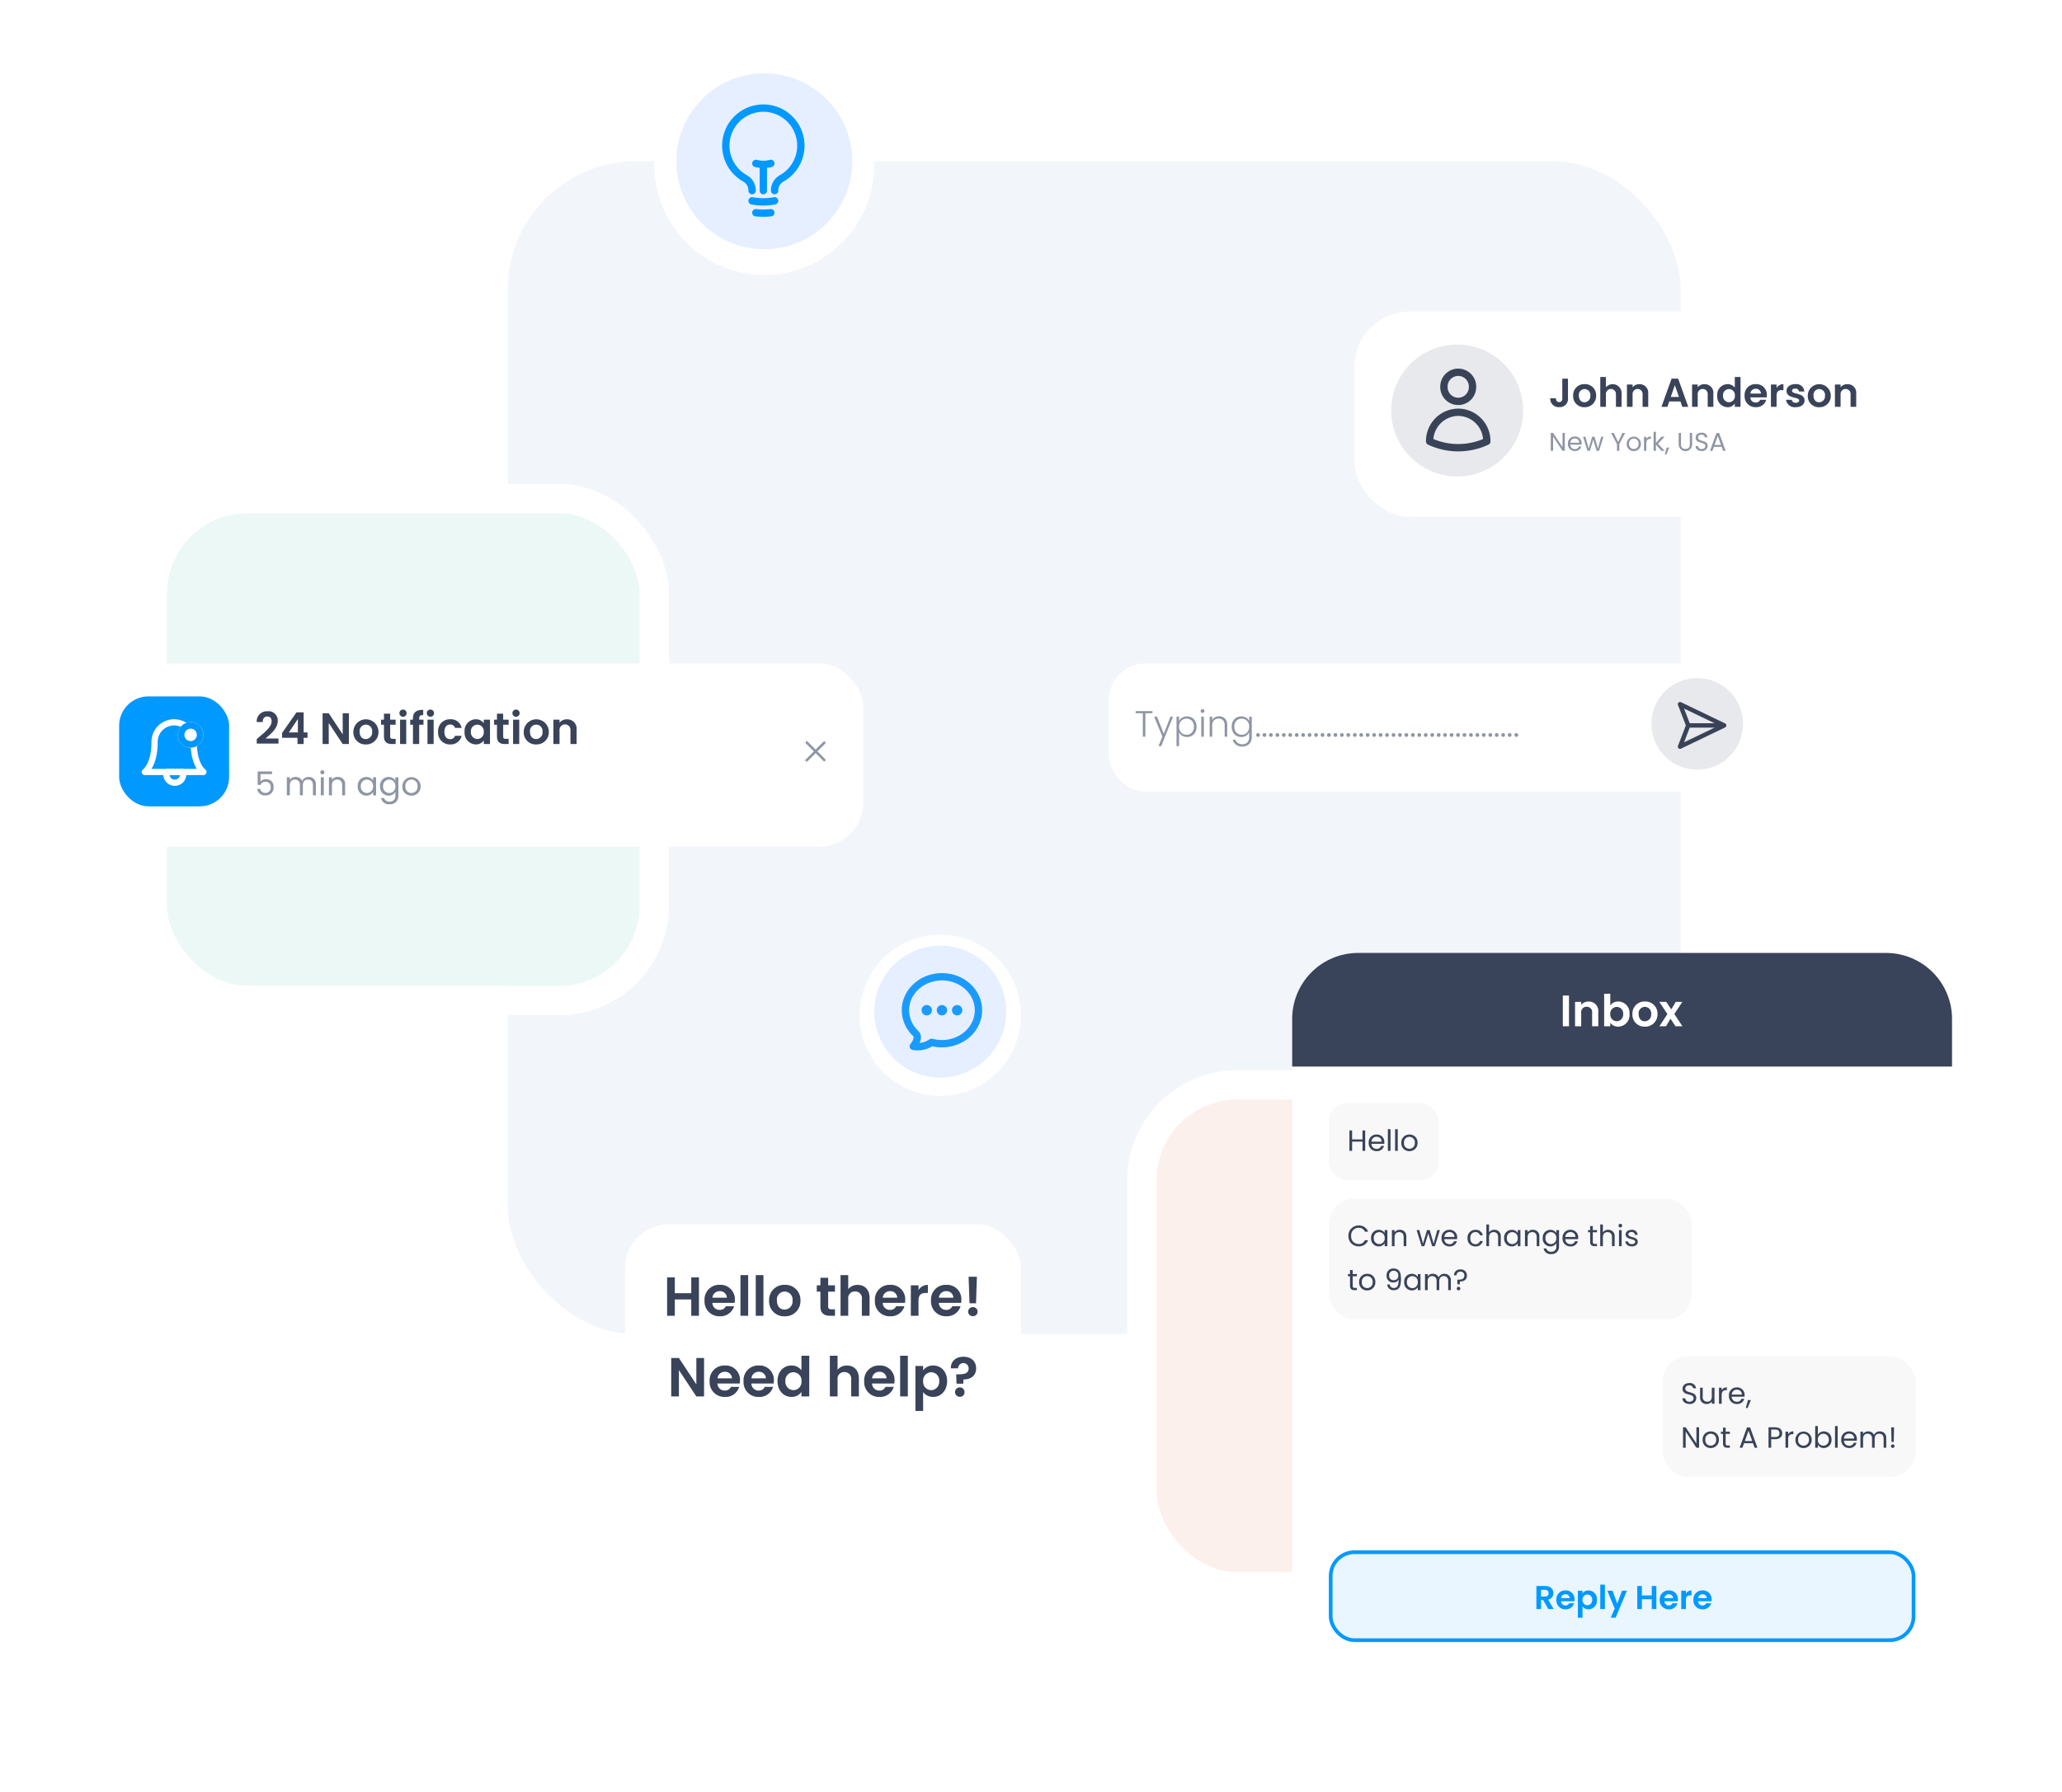 <?xml version="1.0" encoding="utf-8"?><svg xmlns="http://www.w3.org/2000/svg" xmlns:xlink="http://www.w3.org/1999/xlink" width="562.5" height="489" viewBox="0 0 562.5 489">
  <defs>
    <filter id="Ellipse_90" x="163.5" y="0" width="90" height="90" filterUnits="userSpaceOnUse">
      <feOffset dy="1" input="SourceAlpha"/>
      <feGaussianBlur stdDeviation="5" result="blur"/>
      <feFlood flood-color="#07142f" flood-opacity="0.149"/>
      <feComposite operator="in" in2="blur"/>
      <feComposite in="SourceGraphic"/>
    </filter>
    <filter id="Rectangle_5448" x="0" y="158.5" width="258" height="95" filterUnits="userSpaceOnUse">
      <feOffset dy="1" input="SourceAlpha"/>
      <feGaussianBlur stdDeviation="7.5" result="blur-2"/>
      <feFlood flood-color="#07142f" flood-opacity="0.122"/>
      <feComposite operator="in" in2="blur-2"/>
      <feComposite in="SourceGraphic"/>
    </filter>
    <clipPath id="clip-path">
      <rect id="Rectangle_5643" data-name="Rectangle 5643" width="6" height="5.999" fill="#8f95a4" stroke="#fff" stroke-width="0.5"/>
    </clipPath>
    <filter id="Rectangle_5646" x="339.5" y="55" width="223" height="116" filterUnits="userSpaceOnUse">
      <feOffset dy="1" input="SourceAlpha"/>
      <feGaussianBlur stdDeviation="10" result="blur-3"/>
      <feFlood flood-color="#07142f" flood-opacity="0.122"/>
      <feComposite operator="in" in2="blur-3"/>
      <feComposite in="SourceGraphic"/>
    </filter>
    <filter id="Ellipse_90-2" x="219.5" y="240" width="74" height="74" filterUnits="userSpaceOnUse">
      <feOffset dy="1" input="SourceAlpha"/>
      <feGaussianBlur stdDeviation="5" result="blur-4"/>
      <feFlood flood-color="#07142f" flood-opacity="0.102"/>
      <feComposite operator="in" in2="blur-4"/>
      <feComposite in="SourceGraphic"/>
    </filter>
    <filter id="Rectangle_5617" x="322.5" y="231" width="240" height="258" filterUnits="userSpaceOnUse">
      <feOffset dy="1" input="SourceAlpha"/>
      <feGaussianBlur stdDeviation="10" result="blur-5"/>
      <feFlood flood-color="#07142f" flood-opacity="0.122"/>
      <feComposite operator="in" in2="blur-5"/>
      <feComposite in="SourceGraphic"/>
    </filter>
    <filter id="Rectangle_5448-2" x="272.5" y="151" width="240" height="95" filterUnits="userSpaceOnUse">
      <feOffset dy="1" input="SourceAlpha"/>
      <feGaussianBlur stdDeviation="10" result="blur-6"/>
      <feFlood flood-color="#07142f" flood-opacity="0.122"/>
      <feComposite operator="in" in2="blur-6"/>
      <feComposite in="SourceGraphic"/>
    </filter>
    <filter id="Rectangle_5448-3" x="148" y="311.5" width="153" height="108" filterUnits="userSpaceOnUse">
      <feOffset dy="1" input="SourceAlpha"/>
      <feGaussianBlur stdDeviation="7.5" result="blur-7"/>
      <feFlood flood-color="#07142f" flood-opacity="0.149"/>
      <feComposite operator="in" in2="blur-7"/>
      <feComposite in="SourceGraphic"/>
    </filter>
  </defs>
  <g id="AI_ChatBot" data-name="AI ChatBot" transform="translate(-694.5 -2355)">
    <rect id="Rectangle_5447" data-name="Rectangle 5447" width="320" height="320" rx="35" transform="translate(833 2399)" fill="#f2f5fa"/>
    <g id="Rectangle_5862" data-name="Rectangle 5862" transform="translate(740 2495)" fill="#ebf8f6" stroke="#fff" stroke-width="8">
      <rect width="129" height="129" rx="22" stroke="none"/>
      <rect x="-4" y="-4" width="137" height="137" rx="26" fill="none"/>
    </g>
    <g id="Rectangle_5863" data-name="Rectangle 5863" transform="translate(1010 2655)" fill="#fcf0ed" stroke="#fff" stroke-width="8">
      <rect width="129" height="129" rx="22" stroke="none"/>
      <rect x="-4" y="-4" width="137" height="137" rx="26" fill="none"/>
    </g>
    <rect id="Rectangle_5639" data-name="Rectangle 5639" width="24.721" height="32.438" transform="translate(816 2554.562)" fill="none"/>
    <g id="Group_9462" data-name="Group 9462" transform="translate(70 -46)">
      <g transform="matrix(1, 0, 0, 1, 624.5, 2401)" filter="url(#Ellipse_90)">
        <circle id="Ellipse_90-3" data-name="Ellipse 90" cx="30" cy="30" r="30" transform="translate(178.5 14)" fill="#fff"/>
      </g>
      <circle id="Ellipse_97" data-name="Ellipse 97" cx="24" cy="24" r="24" transform="translate(809 2421)" fill="#e6efff"/>
      <path id="Path_6443" data-name="Path 6443" d="M14.735,24.016V16.852m0,0a8.2,8.2,0,0,0,2.047-.258m-2.047.258a8.2,8.2,0,0,1-2.047-.258m5.117,10.2a16.457,16.457,0,0,1-6.141,0m5.117,3.252a19.659,19.659,0,0,1-4.094,0m5.117-6.034v-.262a3.8,3.8,0,0,1,2.058-3.16,10.235,10.235,0,1,0-10.258,0,3.8,3.8,0,0,1,2.059,3.161v.262" transform="translate(818.001 2428.998)" fill="none" stroke="#09f" stroke-linecap="round" stroke-linejoin="round" stroke-width="2"/>
    </g>
    <g id="Group_9461" data-name="Group 9461" transform="translate(-62 21)">
      <g transform="matrix(1, 0, 0, 1, 756.5, 2334)" filter="url(#Rectangle_5448)">
        <rect id="Rectangle_5448-4" data-name="Rectangle 5448" width="213" height="50" rx="12" transform="translate(22.5 180)" fill="#fff"/>
      </g>
      <g id="Group_9460" data-name="Group 9460" transform="translate(0 -7)">
        <g id="Group_9459" data-name="Group 9459">
          <path id="Path_9206" data-name="Path 9206" d="M.792,2.484V6.156h.774A1.4,1.4,0,0,1,2.916,5.3,1.3,1.3,0,0,1,4.338,6.768,1.369,1.369,0,0,1,2.907,8.325,1.368,1.368,0,0,1,1.458,7.236h-.8A2.068,2.068,0,0,0,2.9,9.018,2.075,2.075,0,0,0,5.121,6.75,1.964,1.964,0,0,0,3.033,4.6a1.885,1.885,0,0,0-1.485.657V3.2H4.707v-.72ZM15.867,9h.81V6.093a1.909,1.909,0,0,0-2-2.115,1.826,1.826,0,0,0-1.746,1.1,1.856,1.856,0,0,0-1.809-1.1,1.783,1.783,0,0,0-1.557.8V4.068H8.748V9h.819V6.282c0-1.062.567-1.593,1.395-1.593.81,0,1.35.513,1.35,1.521V9h.81V6.282c0-1.062.567-1.593,1.395-1.593.81,0,1.35.513,1.35,1.521Zm2.151,0h.819V4.068h-.819Zm.423-5.733a.558.558,0,1,0-.558-.558A.546.546,0,0,0,18.441,3.267ZM23.841,9h.81V6.093a1.913,1.913,0,0,0-2.016-2.115,1.822,1.822,0,0,0-1.584.792v-.7h-.819V9h.819V6.273c0-1.062.576-1.584,1.413-1.584s1.377.513,1.377,1.521Zm4.248-2.484A2.372,2.372,0,0,0,30.42,9.081a2.06,2.06,0,0,0,1.845-1V9h.828V4.068h-.828v.9a2.047,2.047,0,0,0-1.836-.981A2.337,2.337,0,0,0,28.089,6.516Zm4.176.009a1.677,1.677,0,1,1-3.339-.009A1.665,1.665,0,0,1,30.591,4.7,1.69,1.69,0,0,1,32.265,6.525Zm1.908-.009a2.374,2.374,0,0,0,2.34,2.565,2.061,2.061,0,0,0,1.836-1.008V9.108a1.464,1.464,0,0,1-1.53,1.611,1.531,1.531,0,0,1-1.575-1h-.81a2.169,2.169,0,0,0,2.385,1.71,2.211,2.211,0,0,0,2.358-2.322V4.068h-.828v.9a2.033,2.033,0,0,0-1.836-.981A2.337,2.337,0,0,0,34.173,6.516Zm4.176.009a1.677,1.677,0,1,1-3.339-.009A1.665,1.665,0,0,1,36.675,4.7,1.69,1.69,0,0,1,38.349,6.525Zm6.894,0a2.493,2.493,0,1,0-4.986,0,2.394,2.394,0,0,0,2.457,2.556A2.445,2.445,0,0,0,45.243,6.525Zm-4.149,0A1.635,1.635,0,0,1,42.741,4.7a1.657,1.657,0,0,1,1.665,1.827,1.674,1.674,0,0,1-1.692,1.836A1.624,1.624,0,0,1,41.094,6.525Z" transform="translate(826 2549)" fill="#8f95a4"/>
          <path id="Path_9205" data-name="Path 9205" d="M.54,12.88H6.468V11.488H2.928C4.32,10.312,6.276,8.728,6.276,6.7A2.527,2.527,0,0,0,3.444,4.06,2.75,2.75,0,0,0,.528,6.988H2.16c.012-.924.456-1.5,1.26-1.5.828,0,1.176.528,1.176,1.308C4.6,8.4,2.52,9.952.54,11.632ZM11.652,13h1.68V11.3h1.056V9.832H13.332V4.36H11.376L7.452,9.976V11.3h4.2ZM9.3,9.832,11.76,6.16V9.832Zm14.688-5.22v5.76l-3.8-5.76H18.5V13h1.68V7.252L23.988,13h1.68V4.612Zm9.756,5.064a3.42,3.42,0,1,0-6.84,0,3.254,3.254,0,0,0,3.372,3.432A3.324,3.324,0,0,0,33.744,9.676Zm-5.136,0a1.722,1.722,0,1,1,3.408,0,1.77,1.77,0,0,1-1.74,1.968C29.376,11.644,28.608,11,28.608,9.676Zm6.636,1.26c0,1.524.852,2.064,2.124,2.064h1.056V11.584h-.78c-.528,0-.708-.192-.708-.636V7.732h1.488V6.352H36.936V4.708H35.244V6.352h-.792v1.38h.792ZM39.636,13h1.68V6.352h-1.68Zm.852-7.44a.985.985,0,1,0-1.032-.984A.992.992,0,0,0,40.488,5.56ZM43.152,13h1.7V7.732H46.02V6.352H44.856V6.076c0-.744.276-1.008,1.092-.984V3.676c-1.872-.048-2.8.708-2.8,2.34v.336H42.4v1.38h.756Zm3.96,0h1.68V6.352h-1.68Zm.852-7.44a.985.985,0,1,0-1.032-.984A.992.992,0,0,0,47.964,5.56Zm2.052,4.116A3.189,3.189,0,0,0,53.3,13.108a3.032,3.032,0,0,0,3.132-2.352H54.624a1.268,1.268,0,0,1-1.332.912c-.936,0-1.56-.7-1.56-1.992s.624-2,1.56-2a1.306,1.306,0,0,1,1.332.924h1.812A2.966,2.966,0,0,0,53.3,6.244,3.189,3.189,0,0,0,50.016,9.676Zm7.224-.024a3.155,3.155,0,0,0,3.024,3.456,2.622,2.622,0,0,0,2.208-1.08V13h1.692V6.352H62.472V7.3a2.629,2.629,0,0,0-2.2-1.056A3.113,3.113,0,0,0,57.24,9.652Zm5.232.024a1.79,1.79,0,0,1-1.764,1.956,1.817,1.817,0,0,1-1.752-1.98,1.767,1.767,0,1,1,3.516.024Zm3.6,1.26c0,1.524.852,2.064,2.124,2.064h1.056V11.584h-.78c-.528,0-.708-.192-.708-.636V7.732h1.488V6.352H67.764V4.708H66.072V6.352H65.28v1.38h.792ZM70.464,13h1.68V6.352h-1.68Zm.852-7.44a.985.985,0,1,0-1.032-.984A.992.992,0,0,0,71.316,5.56Zm8.9,4.116a3.42,3.42,0,1,0-6.84,0,3.254,3.254,0,0,0,3.372,3.432A3.324,3.324,0,0,0,80.22,9.676Zm-5.136,0a1.722,1.722,0,1,1,3.408,0,1.77,1.77,0,0,1-1.74,1.968C75.852,11.644,75.084,11,75.084,9.676ZM86.112,13h1.68V9.1A2.557,2.557,0,0,0,85.14,6.256a2.483,2.483,0,0,0-2,.924V6.352h-1.68V13h1.68V9.328a1.5,1.5,0,1,1,2.976,0Z" transform="translate(826 2531)" fill="#394359"/>
        </g>
        <g id="Group_9379" data-name="Group 9379" transform="translate(976 2543)" clip-path="url(#clip-path)">
          <path id="Path_6370" data-name="Path 6370" d="M3.842,3,5.826,1.015A.6.6,0,0,0,4.984.174L3,2.158,1.016.174a.595.595,0,0,0-.841.841L2.159,3,.175,4.984a.595.595,0,1,0,.841.841L3,3.841,4.984,5.825a.6.6,0,0,0,.842-.841Z" transform="translate(0 0)" fill="#8f95a4" stroke="#fff" stroke-width="0.5"/>
        </g>
        <g id="Group_9458" data-name="Group 9458">
          <rect id="Rectangle_5642" data-name="Rectangle 5642" width="30" height="30" rx="8" transform="translate(789 2531)" fill="#09f"/>
          <g id="Group_9457" data-name="Group 9457">
            <g id="Group_9206" data-name="Group 9206" transform="translate(78 -47.838)">
              <path id="Path_6306" data-name="Path 6306" d="M12.876,15.519m-4.348,0,4.348,0a2.235,2.235,0,0,1-.835,2.51,2.308,2.308,0,0,1-2.678,0,2.235,2.235,0,0,1-.835-2.51" transform="translate(715.483 2583.942)" fill="none" stroke="#fff" stroke-linecap="round" stroke-linejoin="round" stroke-width="1.7"/>
              <g id="bell" transform="translate(718 2585.899)">
                <path id="Path_6307" data-name="Path 6307" d="M16.333,7.425a5.334,5.334,0,1,0-10.667,0C5.667,13.753,3,15.562,3,15.562H19s-2.667-1.808-2.667-8.137" transform="translate(-3 -2)" fill="none" stroke="#fff" stroke-linecap="round" stroke-linejoin="round" stroke-width="1.7"/>
              </g>
            </g>
            <g id="Ellipse_91" data-name="Ellipse 91" transform="translate(805 2538)" fill="#fff" stroke="#0096ff" stroke-width="1.8">
              <circle cx="3.5" cy="3.5" r="3.5" stroke="none"/>
              <circle cx="3.5" cy="3.5" r="2.6" fill="none"/>
            </g>
          </g>
        </g>
      </g>
    </g>
    <g id="Group_9464" data-name="Group 9464" transform="translate(140 65)">
      <g transform="matrix(1, 0, 0, 1, 554.5, 2290)" filter="url(#Rectangle_5646)">
        <rect id="Rectangle_5646-2" data-name="Rectangle 5646" width="163" height="56" rx="15" transform="translate(369.5 84)" fill="#fff"/>
      </g>
      <g id="Group_9587" data-name="Group 9587">
        <g id="Group_9463" data-name="Group 9463" transform="translate(924 2374)">
          <circle id="Ellipse_92" data-name="Ellipse 92" cx="18" cy="18" r="18" transform="translate(10 10)" fill="#e8e9ec"/>
          <path id="Path_6445" data-name="Path 6445" d="M16.192,6.221a3.9,3.9,0,1,1-7.795,0,3.9,3.9,0,1,1,7.8,0ZM4.5,21.173a7.868,7.868,0,0,1,7.794-7.943,7.87,7.87,0,0,1,7.8,7.943,18.44,18.44,0,0,1-15.589,0Z" transform="translate(15.999 15.25)" fill="none" stroke="#394358" stroke-linecap="round" stroke-linejoin="round" stroke-width="2"/>
        </g>
        <g id="Group_9396" data-name="Group 9396" transform="translate(977.321 2389.107)">
          <path id="Path_9210" data-name="Path 9210" d="M3.685,9.712c0,.605-.286.99-.858.99s-.88-.4-.891-1.045H.4a2.267,2.267,0,0,0,2.453,2.42A2.2,2.2,0,0,0,5.236,9.712V4.322H3.685Zm9.229-.759A3.011,3.011,0,0,0,9.779,5.807,3.011,3.011,0,0,0,6.644,8.953,2.983,2.983,0,0,0,9.735,12.1,3.047,3.047,0,0,0,12.914,8.953Zm-4.708,0a1.578,1.578,0,1,1,3.124,0,1.622,1.622,0,0,1-1.6,1.8C8.91,10.757,8.206,10.163,8.206,8.953ZM14.047,12h1.54V8.634a1.371,1.371,0,1,1,2.728,0V12h1.54V8.425a2.43,2.43,0,0,0-4.268-1.76V3.86h-1.54Zm11.539,0h1.54V8.425a2.344,2.344,0,0,0-2.431-2.607,2.276,2.276,0,0,0-1.837.847V5.906h-1.54V12h1.54V8.634a1.371,1.371,0,1,1,2.728,0Zm10.835,0h1.628L35.288,4.311H33.495L30.734,12h1.617l.506-1.463h3.058ZM35.5,9.305H33.275l1.111-3.212ZM43.351,12h1.54V8.425A2.344,2.344,0,0,0,42.46,5.818a2.276,2.276,0,0,0-1.837.847V5.906h-1.54V12h1.54V8.634a1.371,1.371,0,1,1,2.728,0Zm2.607-3.069A2.893,2.893,0,0,0,48.741,12.1a2.3,2.3,0,0,0,2-1V12h1.562V3.86H50.743V6.753a2.5,2.5,0,0,0-1.991-.946A2.855,2.855,0,0,0,45.958,8.931Zm4.8.022a1.641,1.641,0,0,1-1.617,1.793,1.665,1.665,0,0,1-1.606-1.815,1.62,1.62,0,1,1,3.223.022ZM56.43,7.072a1.354,1.354,0,0,1,1.452,1.309H54.989A1.415,1.415,0,0,1,56.43,7.072Zm2.893,3.014H57.662a1.256,1.256,0,0,1-1.221.737,1.426,1.426,0,0,1-1.463-1.408h4.455a3.6,3.6,0,0,0,.044-.594,2.861,2.861,0,0,0-3-3.014,2.928,2.928,0,0,0-3.058,3.146A2.951,2.951,0,0,0,56.474,12.1,2.832,2.832,0,0,0,59.323,10.086Zm2.816-1.122c0-1.177.55-1.529,1.463-1.529h.407V5.818a2.114,2.114,0,0,0-1.87,1.034V5.906H60.6V12h1.54Zm7.634,1.3c-.044-2.233-3.421-1.54-3.421-2.651,0-.352.3-.583.869-.583a.908.908,0,0,1,1.023.792h1.474a2.183,2.183,0,0,0-2.453-2.013c-1.507,0-2.409.814-2.409,1.826,0,2.233,3.443,1.54,3.443,2.629,0,.352-.33.627-.935.627a1.011,1.011,0,0,1-1.1-.814H64.713A2.4,2.4,0,0,0,67.375,12.1C68.86,12.1,69.773,11.307,69.773,10.262Zm7.15-1.309a3.135,3.135,0,1,0-6.27,0A2.983,2.983,0,0,0,73.744,12.1,3.047,3.047,0,0,0,76.923,8.953Zm-4.708,0a1.578,1.578,0,1,1,3.124,0,1.622,1.622,0,0,1-1.6,1.8C72.919,10.757,72.215,10.163,72.215,8.953ZM82.324,12h1.54V8.425a2.344,2.344,0,0,0-2.431-2.607,2.276,2.276,0,0,0-1.837.847V5.906h-1.54V12H79.6V8.634a1.371,1.371,0,1,1,2.728,0Z" transform="translate(-0.321 -0.107)" fill="#394359"/>
          <path id="Path_9209" data-name="Path 9209" d="M3.738,2.114V5.992L1.176,2.114H.539V7h.637V3.115L3.738,7h.637V2.114ZM7.091,3.64A1.126,1.126,0,0,1,8.3,4.8H5.88A1.188,1.188,0,0,1,7.091,3.64ZM8.883,5.817H8.2a1.054,1.054,0,0,1-1.078.707,1.206,1.206,0,0,1-1.246-1.2H8.939a3.453,3.453,0,0,0,.021-.385A1.758,1.758,0,0,0,7.119,3.1a1.825,1.825,0,0,0-1.9,1.974,1.848,1.848,0,0,0,1.9,1.988A1.725,1.725,0,0,0,8.883,5.817ZM10.549,7h.658l.924-3.045L13.055,7h.658l1.2-3.836h-.63l-.868,3.227-.931-3.227H11.83l-.952,3.22L10,3.164H9.345ZM18.6,5.159V7h.637V5.159l1.589-3.038h-.707l-1.2,2.471-1.2-2.471H17Zm6.538-.084a1.939,1.939,0,1,0-3.878,0A1.862,1.862,0,0,0,23.17,7.063,1.9,1.9,0,0,0,25.137,5.075Zm-3.227,0a1.272,1.272,0,0,1,1.281-1.421,1.289,1.289,0,0,1,1.3,1.421A1.3,1.3,0,0,1,23.17,6.5,1.263,1.263,0,0,1,21.91,5.075Zm4.7-.161c0-.889.462-1.162,1.071-1.162h.168V3.094a1.292,1.292,0,0,0-1.239.693V3.164h-.637V7h.637ZM28.588,7h.637V5.306L30.73,7H31.6L29.785,5.075l1.806-1.911H30.7l-1.477,1.7V1.82h-.637ZM31.64,8h.427l.784-1.883h-.7Zm3.794-2.8a1.838,1.838,0,1,0,3.675,0V2.121h-.637V5.208c0,.9-.476,1.281-1.2,1.281a1.115,1.115,0,0,1-1.2-1.281V2.121h-.637Zm7.91.469c0-1.806-2.632-1.022-2.632-2.282,0-.525.413-.8.938-.784a.884.884,0,0,1,.945.707h.7a1.459,1.459,0,0,0-1.617-1.253c-.966,0-1.617.546-1.617,1.351,0,1.813,2.639.973,2.639,2.289,0,.462-.364.812-.98.812A.9.9,0,0,1,40.712,5.7h-.679c.014.8.707,1.351,1.687,1.351A1.462,1.462,0,0,0,43.344,5.67ZM47.558,7h.672L46.473,2.149h-.735L43.974,7h.672l.392-1.085h2.128Zm-.574-1.6H45.22L46.1,2.933Z" transform="translate(-0.321 16.893)" fill="#8f95a4"/>
        </g>
      </g>
    </g>
    <g id="Group_9465" data-name="Group 9465" transform="translate(729 996)">
      <g transform="matrix(1, 0, 0, 1, -34.5, 1359)" filter="url(#Ellipse_90-2)">
        <circle id="Ellipse_90-4" data-name="Ellipse 90" cx="22" cy="22" r="22" transform="translate(234.5 254)" fill="#fff"/>
      </g>
      <circle id="Ellipse_96" data-name="Ellipse 96" cx="18" cy="18" r="18" transform="translate(204 1617)" fill="#e6efff"/>
      <path id="Path_6625" data-name="Path 6625" d="M9.224,12.878a.415.415,0,1,1-.415-.415A.415.415,0,0,1,9.224,12.878Zm0,0H8.809m4.564,0a.415.415,0,1,1-.415-.415A.415.415,0,0,1,13.373,12.878Zm0,0h-.415m4.564,0a.415.415,0,1,1-.415-.415A.415.415,0,0,1,17.522,12.878Zm0,0h-.415m5.809,0c0,5.041-4.459,9.128-9.958,9.128a10.8,10.8,0,0,1-2.827-.373A6.608,6.608,0,0,1,5.666,22.8q-.264-.025-.524-.072A4.957,4.957,0,0,0,6.224,20.49a1.524,1.524,0,0,0-.517-1.356A8.7,8.7,0,0,1,3,12.878C3,7.837,7.459,3.75,12.958,3.75S22.916,7.837,22.916,12.878Z" transform="translate(209.5 1621.75)" fill="none" stroke="#1a9bfc" stroke-linecap="round" stroke-linejoin="round" stroke-width="2"/>
    </g>
    <g id="Group_9470" data-name="Group 9470" transform="translate(179 -135)">
      <g transform="matrix(1, 0, 0, 1, 515.5, 2490)" filter="url(#Rectangle_5617)">
        <rect id="Rectangle_5617-2" data-name="Rectangle 5617" width="180" height="198" rx="18" transform="translate(352.5 260)" fill="#fff"/>
      </g>
      <path id="Rectangle_5632" data-name="Rectangle 5632" d="M18,0H162a18,18,0,0,1,18,18V31a0,0,0,0,1,0,0H0a0,0,0,0,1,0,0V18A18,18,0,0,1,18,0Z" transform="translate(868 2750)" fill="#394359"/>
      <path id="Path_9214" data-name="Path 9214" d="M.828,0h1.68V-8.376H.828ZM8.82,0H10.5V-3.9A2.557,2.557,0,0,0,7.848-6.744a2.483,2.483,0,0,0-2,.924v-.828H4.164V0h1.68V-3.672a1.443,1.443,0,0,1,1.5-1.644A1.438,1.438,0,0,1,8.82-3.672Zm4.956-5.676v-3.2H12.1V0h1.68V-.948a2.618,2.618,0,0,0,2.2,1.056,3.149,3.149,0,0,0,3.036-3.456,3.106,3.106,0,0,0-3.036-3.408A2.591,2.591,0,0,0,13.776-5.676Zm3.516,2.328a1.818,1.818,0,0,1-1.764,1.98,1.8,1.8,0,0,1-1.752-1.956A1.8,1.8,0,0,1,15.528-5.28,1.775,1.775,0,0,1,17.292-3.348Zm9.36.024a3.285,3.285,0,0,0-3.42-3.432,3.285,3.285,0,0,0-3.42,3.432A3.254,3.254,0,0,0,23.184.108,3.324,3.324,0,0,0,26.652-3.324Zm-5.136,0a1.73,1.73,0,0,1,1.692-1.968,1.747,1.747,0,0,1,1.716,1.968,1.77,1.77,0,0,1-1.74,1.968C22.284-1.356,21.516-2,21.516-3.324ZM31.56,0h1.9L31.248-3.336l2.184-3.312h-1.8L30.408-4.6,29.052-6.648h-1.9l2.2,3.312L27.18,0h1.8l1.212-2.064Z" transform="translate(941 2770)" fill="#fff"/>
      <g id="Rectangle_5635" data-name="Rectangle 5635" transform="translate(878 2913)" fill="#e9f5ff" stroke="#09f" stroke-width="1">
        <rect width="160" height="25" rx="7" stroke="none"/>
        <rect x="0.5" y="0.5" width="159" height="24" rx="6.5" fill="none"/>
      </g>
      <g id="Group_9358" data-name="Group 9358" transform="translate(878.065 2790.971)">
        <rect id="Rectangle_5633" data-name="Rectangle 5633" width="30" height="21" rx="5" transform="translate(-0.065 0.029)" fill="#8f95a4" opacity="0.07"/>
        <path id="Path_9213" data-name="Path 9213" d="M4.184,0h.728V-5.576H4.184v2.448H1.344V-5.576H.616V0h.728V-2.528h2.84ZM8.008-3.84A1.286,1.286,0,0,1,9.392-2.512H6.624A1.358,1.358,0,0,1,8.008-3.84Zm2.048,2.488H9.272A1.2,1.2,0,0,1,8.04-.544,1.378,1.378,0,0,1,6.616-1.92h3.5a3.946,3.946,0,0,0,.024-.44,2.01,2.01,0,0,0-2.1-2.1A2.086,2.086,0,0,0,5.872-2.2,2.112,2.112,0,0,0,8.04.072,1.971,1.971,0,0,0,10.056-1.352ZM11.1,0h.728V-5.92H11.1Zm1.968,0H13.8V-5.92h-.728ZM19.2-2.2a2.14,2.14,0,0,0-2.216-2.256A2.144,2.144,0,0,0,14.768-2.2,2.128,2.128,0,0,0,16.952.072,2.174,2.174,0,0,0,19.2-2.2Zm-3.688,0a1.453,1.453,0,0,1,1.464-1.624A1.473,1.473,0,0,1,18.456-2.2a1.488,1.488,0,0,1-1.5,1.632A1.444,1.444,0,0,1,15.512-2.2Z" transform="translate(4.935 13.029)" fill="#394359"/>
      </g>
      <g id="Group_9468" data-name="Group 9468" transform="translate(878.065 2816.971)">
        <rect id="Rectangle_5633-2" data-name="Rectangle 5633" width="99" height="33" rx="7" transform="translate(-0.065 0.029)" fill="#8f95a4" opacity="0.07"/>
        <path id="Path_9212" data-name="Path 9212" d="M.344-2.792A2.736,2.736,0,0,0,3.128.048,2.622,2.622,0,0,0,5.712-1.624H4.84A1.76,1.76,0,0,1,3.128-.584a2.022,2.022,0,0,1-2.04-2.208,2.025,2.025,0,0,1,2.04-2.216A1.754,1.754,0,0,1,4.84-3.96h.872A2.625,2.625,0,0,0,3.128-5.648,2.749,2.749,0,0,0,.344-2.792Zm6.176.584A2.108,2.108,0,0,0,8.592.072a1.831,1.831,0,0,0,1.64-.888V0h.736V-4.384h-.736v.8A1.819,1.819,0,0,0,8.6-4.456,2.078,2.078,0,0,0,6.52-2.208Zm3.712.008A1.5,1.5,0,0,1,8.744-.568a1.5,1.5,0,0,1-1.48-1.64,1.48,1.48,0,0,1,1.48-1.616A1.5,1.5,0,0,1,10.232-2.2ZM15.408,0h.72V-2.584a1.7,1.7,0,0,0-1.792-1.88,1.62,1.62,0,0,0-1.408.7v-.624H12.2V0h.728V-2.424c0-.944.512-1.408,1.256-1.408s1.224.456,1.224,1.352Zm4.9,0h.752L22.12-3.48,23.176,0h.752L25.3-4.384h-.72L23.584-.7,22.52-4.384h-.744L20.688-.7,19.68-4.384h-.744ZM27.88-3.84a1.286,1.286,0,0,1,1.384,1.328H26.5A1.358,1.358,0,0,1,27.88-3.84Zm2.048,2.488h-.784a1.2,1.2,0,0,1-1.232.808A1.378,1.378,0,0,1,26.488-1.92h3.5a3.947,3.947,0,0,0,.024-.44,2.01,2.01,0,0,0-2.1-2.1A2.086,2.086,0,0,0,25.744-2.2,2.112,2.112,0,0,0,27.912.072,1.971,1.971,0,0,0,29.928-1.352ZM32.84-2.2A2.088,2.088,0,0,0,34.976.072,1.95,1.95,0,0,0,37-1.408h-.784a1.176,1.176,0,0,1-1.24.864c-.8,0-1.392-.568-1.392-1.656,0-1.072.592-1.64,1.392-1.64a1.194,1.194,0,0,1,1.24.864H37a1.905,1.905,0,0,0-2.024-1.48A2.083,2.083,0,0,0,32.84-2.2ZM37.968,0H38.7V-2.424c0-.944.512-1.408,1.256-1.408s1.224.456,1.224,1.352V0h.72V-2.584a1.691,1.691,0,0,0-1.752-1.88,1.65,1.65,0,0,0-1.448.712V-5.92h-.728Zm4.848-2.208A2.108,2.108,0,0,0,44.888.072a1.831,1.831,0,0,0,1.64-.888V0h.736V-4.384h-.736v.8A1.819,1.819,0,0,0,44.9-4.456,2.078,2.078,0,0,0,42.816-2.208Zm3.712.008A1.5,1.5,0,0,1,45.04-.568a1.5,1.5,0,0,1-1.48-1.64,1.48,1.48,0,0,1,1.48-1.616A1.5,1.5,0,0,1,46.528-2.2ZM51.7,0h.72V-2.584a1.7,1.7,0,0,0-1.792-1.88,1.62,1.62,0,0,0-1.408.7v-.624H48.5V0h.728V-2.424c0-.944.512-1.408,1.256-1.408S51.7-3.376,51.7-2.48Zm1.64-2.208a2.11,2.11,0,0,0,2.08,2.28,1.832,1.832,0,0,0,1.632-.9V.1A1.3,1.3,0,0,1,55.7,1.528,1.361,1.361,0,0,1,54.3.64h-.72A1.928,1.928,0,0,0,55.7,2.16,1.965,1.965,0,0,0,57.792.1v-4.48h-.736v.8a1.807,1.807,0,0,0-1.632-.872A2.078,2.078,0,0,0,53.344-2.208Zm3.712.008A1.5,1.5,0,0,1,55.568-.568a1.5,1.5,0,0,1-1.48-1.64,1.48,1.48,0,0,1,1.48-1.616A1.5,1.5,0,0,1,57.056-2.2Zm3.832-1.64a1.286,1.286,0,0,1,1.384,1.328H59.5A1.358,1.358,0,0,1,60.888-3.84Zm2.048,2.488h-.784a1.2,1.2,0,0,1-1.232.808A1.378,1.378,0,0,1,59.5-1.92H63a3.947,3.947,0,0,0,.024-.44,2.01,2.01,0,0,0-2.1-2.1A2.086,2.086,0,0,0,58.752-2.2,2.112,2.112,0,0,0,60.92.072,1.971,1.971,0,0,0,62.936-1.352ZM66.28-1.2c0,.88.44,1.2,1.216,1.2h.656V-.616h-.536c-.448,0-.608-.152-.608-.584V-3.784h1.144v-.6H67.008v-1.1H66.28v1.1h-.568v.6h.568ZM69.032,0h.728V-2.424c0-.944.512-1.408,1.256-1.408s1.224.456,1.224,1.352V0h.72V-2.584a1.691,1.691,0,0,0-1.752-1.88,1.65,1.65,0,0,0-1.448.712V-5.92h-.728Zm5.12,0h.728V-4.384h-.728Zm.376-5.1a.485.485,0,0,0,.48-.5.485.485,0,0,0-.48-.5.488.488,0,0,0-.5.5A.488.488,0,0,0,74.528-5.1Zm4.744,3.9c-.032-1.568-2.576-1-2.576-2.04,0-.352.32-.608.856-.608a.843.843,0,0,1,.952.76h.728a1.471,1.471,0,0,0-1.656-1.376c-.976,0-1.608.552-1.608,1.224,0,1.632,2.592,1.064,2.592,2.04,0,.36-.32.648-.9.648-.616,0-.992-.32-1.032-.744H75.88c.048.8.768,1.36,1.792,1.36C78.64.072,79.272-.472,79.272-1.192ZM.776,10.8c0,.88.44,1.2,1.216,1.2h.656v-.616H2.112c-.448,0-.608-.152-.608-.584V8.216H2.648v-.6H1.5v-1.1H.776v1.1H.208v.6H.776Zm6.912-1A2.14,2.14,0,0,0,5.472,7.544,2.144,2.144,0,0,0,3.256,9.8,2.128,2.128,0,0,0,5.44,12.072,2.174,2.174,0,0,0,7.688,9.8ZM4,9.8A1.453,1.453,0,0,1,5.464,8.176,1.473,1.473,0,0,1,6.944,9.8a1.488,1.488,0,0,1-1.5,1.632A1.444,1.444,0,0,1,4,9.8Zm6.928.648a1.646,1.646,0,0,0,1.792,1.56c1.52,0,1.96-1.08,1.96-3.008,0-1.792-.456-2.9-2.024-2.9a1.764,1.764,0,0,0-1.9,1.9A1.747,1.747,0,0,0,12.608,9.9a1.542,1.542,0,0,0,1.432-.768c.024,1.7-.432,2.272-1.28,2.272a1.065,1.065,0,0,1-1.16-.952Zm1.8-1.168a1.179,1.179,0,0,1-1.28-1.288,1.175,1.175,0,0,1,1.224-1.28,1.213,1.213,0,0,1,1.28,1.336A1.161,1.161,0,0,1,12.728,9.28Zm2.824.512a2.108,2.108,0,0,0,2.072,2.28,1.831,1.831,0,0,0,1.64-.888V12H20V7.616h-.736v.8a1.819,1.819,0,0,0-1.632-.872A2.078,2.078,0,0,0,15.552,9.792Zm3.712.008A1.491,1.491,0,1,1,16.3,9.792a1.48,1.48,0,0,1,1.48-1.616A1.5,1.5,0,0,1,19.264,9.8Zm8.3,2.2h.72V9.416A1.7,1.7,0,0,0,26.5,7.536a1.623,1.623,0,0,0-1.552.976,1.65,1.65,0,0,0-1.608-.976,1.585,1.585,0,0,0-1.384.712V7.616h-.728V12h.728V9.584c0-.944.5-1.416,1.24-1.416.72,0,1.2.456,1.2,1.352V12h.72V9.584c0-.944.5-1.416,1.24-1.416.72,0,1.2.456,1.2,1.352Zm1.592-4.04h.688a.955.955,0,0,1,1.064-1A.981.981,0,0,1,31.968,8c0,.968-.776,1.144-1.688,1.144h-.232l.032,1.264h.632l.024-.76c1.12,0,1.928-.48,1.928-1.648A1.609,1.609,0,0,0,30.9,6.352,1.58,1.58,0,0,0,29.152,7.96Zm1.72,3.592a.488.488,0,1,0-.48.5A.485.485,0,0,0,30.872,11.552Z" transform="translate(4.935 13.029)" fill="#394359"/>
      </g>
      <g id="Group_9469" data-name="Group 9469" transform="translate(943.065 2859.971)">
        <rect id="Rectangle_5633-3" data-name="Rectangle 5633" width="69" height="33" rx="7" transform="translate(25.935 0.029)" fill="#8f95a4" opacity="0.07"/>
        <path id="Path_9211" data-name="Path 9211" d="M4.24-1.52c0-2.064-3.008-1.168-3.008-2.608,0-.6.472-.912,1.072-.9a1.01,1.01,0,0,1,1.08.808h.8A1.668,1.668,0,0,0,2.336-5.648c-1.1,0-1.848.624-1.848,1.544C.488-2.032,3.5-2.992,3.5-1.488c0,.528-.416.928-1.12.928a1.033,1.033,0,0,1-1.152-.928H.456C.472-.568,1.264.056,2.384.056A1.67,1.67,0,0,0,4.24-1.52ZM9.2-4.384H8.472v2.408c0,.944-.5,1.408-1.256,1.408A1.176,1.176,0,0,1,5.992-1.912V-4.384h-.72v2.568a1.71,1.71,0,0,0,1.8,1.88,1.612,1.612,0,0,0,1.4-.712V0H9.2Zm1.96,2c0-1.016.528-1.328,1.224-1.328h.192v-.752a1.476,1.476,0,0,0-1.416.792v-.712h-.728V0h.728ZM15.28-3.84a1.286,1.286,0,0,1,1.384,1.328H13.9A1.358,1.358,0,0,1,15.28-3.84Zm2.048,2.488h-.784a1.2,1.2,0,0,1-1.232.808A1.378,1.378,0,0,1,13.888-1.92h3.5a3.946,3.946,0,0,0,.024-.44,2.01,2.01,0,0,0-2.1-2.1A2.086,2.086,0,0,0,13.144-2.2,2.112,2.112,0,0,0,15.312.072,1.971,1.971,0,0,0,17.328-1.352Zm.416,2.5h.488l.9-2.152h-.8ZM4.272,6.416v4.432L1.344,6.416H.616V12h.728V7.56L4.272,12H5V6.416ZM10.4,9.8A2.14,2.14,0,0,0,8.184,7.544,2.144,2.144,0,0,0,5.968,9.8a2.128,2.128,0,0,0,2.184,2.272A2.174,2.174,0,0,0,10.4,9.8Zm-3.688,0A1.453,1.453,0,0,1,8.176,8.176,1.473,1.473,0,0,1,9.656,9.8a1.488,1.488,0,0,1-1.5,1.632A1.444,1.444,0,0,1,6.712,9.8Zm4.808,1c0,.88.44,1.2,1.216,1.2h.656v-.616h-.536c-.448,0-.608-.152-.608-.584V8.216h1.144v-.6H12.248v-1.1H11.52v1.1h-.568v.6h.568ZM20.152,12h.768L18.912,6.456h-.84L16.056,12h.768l.448-1.24H19.7ZM19.5,10.168H17.48l1.008-2.816Zm5.168-1.1V7.024h1.072c.832,0,1.184.384,1.184,1.032,0,.624-.352,1.016-1.184,1.016Zm3-1.016c0-.912-.616-1.632-1.928-1.632h-1.8V12h.728V9.672h1.072C27.12,9.672,27.664,8.9,27.664,8.056ZM29.3,9.616c0-1.016.528-1.328,1.224-1.328h.192V7.536a1.476,1.476,0,0,0-1.416.792V7.616h-.728V12H29.3Zm6.416.184a2.216,2.216,0,1,0-4.432,0,2.128,2.128,0,0,0,2.184,2.272A2.174,2.174,0,0,0,35.712,9.8Zm-3.688,0a1.453,1.453,0,0,1,1.464-1.624A1.473,1.473,0,0,1,34.968,9.8a1.488,1.488,0,0,1-1.5,1.632A1.444,1.444,0,0,1,32.024,9.8ZM37.4,8.432V6.08h-.728V12H37.4v-.808a1.829,1.829,0,0,0,1.64.88,2.11,2.11,0,0,0,2.08-2.28,2.073,2.073,0,0,0-2.08-2.248A1.857,1.857,0,0,0,37.4,8.432Zm2.976,1.36A1.495,1.495,0,1,1,37.4,9.8a1.507,1.507,0,0,1,1.488-1.624A1.482,1.482,0,0,1,40.376,9.792ZM42.08,12h.728V6.08H42.08Zm3.832-3.84A1.286,1.286,0,0,1,47.3,9.488H44.528A1.358,1.358,0,0,1,45.912,8.16Zm2.048,2.488h-.784a1.2,1.2,0,0,1-1.232.808A1.378,1.378,0,0,1,44.52,10.08h3.5a3.946,3.946,0,0,0,.024-.44,2.01,2.01,0,0,0-2.1-2.1A2.086,2.086,0,0,0,43.776,9.8a2.112,2.112,0,0,0,2.168,2.272A1.971,1.971,0,0,0,47.96,10.648ZM55.336,12h.72V9.416a1.7,1.7,0,0,0-1.776-1.88,1.623,1.623,0,0,0-1.552.976,1.65,1.65,0,0,0-1.608-.976,1.585,1.585,0,0,0-1.384.712V7.616h-.728V12h.728V9.584c0-.944.5-1.416,1.24-1.416.72,0,1.2.456,1.2,1.352V12h.72V9.584c0-.944.5-1.416,1.24-1.416.72,0,1.2.456,1.2,1.352Zm2.16-1.576H58.1l.088-4h-.784Zm.816,1.128a.488.488,0,1,0-.48.5A.485.485,0,0,0,58.312,11.552Z" transform="translate(30.935 13.029)" fill="#394359"/>
      </g>
      <path id="Path_9215" data-name="Path 9215" d="M3.951-4.329c0,.567-.315.936-1.017.936H1.881V-5.238H2.934C3.636-5.238,3.951-4.887,3.951-4.329ZM.621-6.282V0h1.26V-2.448h.594L3.861,0H5.319l-1.5-2.547A1.814,1.814,0,0,0,5.247-4.356c0-1.053-.756-1.926-2.268-1.926Zm7.911,2.25A1.108,1.108,0,0,1,9.72-2.961H7.353A1.158,1.158,0,0,1,8.532-4.032ZM10.9-1.566H9.54a1.027,1.027,0,0,1-1,.6,1.167,1.167,0,0,1-1.2-1.152h3.645a2.945,2.945,0,0,0,.036-.486A2.341,2.341,0,0,0,8.568-5.067a2.4,2.4,0,0,0-2.5,2.574A2.415,2.415,0,0,0,8.568.081,2.317,2.317,0,0,0,10.9-1.566Zm2.3-2.7v-.72h-1.26V2.376H13.2V-.711A2.036,2.036,0,0,0,14.85.081a2.362,2.362,0,0,0,2.277-2.592A2.33,2.33,0,0,0,14.85-5.067,1.992,1.992,0,0,0,13.2-4.266ZM15.84-2.511a1.364,1.364,0,0,1-1.323,1.485A1.346,1.346,0,0,1,13.2-2.493,1.346,1.346,0,0,1,14.517-3.96,1.331,1.331,0,0,1,15.84-2.511ZM18.045,0h1.26V-6.66h-1.26Zm4.626-1.5L21.384-4.986H19.971l2,4.86-1.08,2.484H22.23l3.087-7.344H23.976ZM32.085,0h1.26V-6.282h-1.26V-3.7H29.394V-6.282h-1.26V0h1.26V-2.673h2.691Zm4.644-4.032a1.108,1.108,0,0,1,1.188,1.071H35.55A1.158,1.158,0,0,1,36.729-4.032ZM39.1-1.566H37.737a1.027,1.027,0,0,1-1,.6,1.167,1.167,0,0,1-1.2-1.152h3.645a2.945,2.945,0,0,0,.036-.486,2.341,2.341,0,0,0-2.457-2.466,2.4,2.4,0,0,0-2.5,2.574,2.415,2.415,0,0,0,2.5,2.574A2.317,2.317,0,0,0,39.1-1.566Zm2.3-.918c0-.963.45-1.251,1.2-1.251h.333V-5.058a1.729,1.729,0,0,0-1.53.846v-.774H40.14V0H41.4Zm4.518-1.548a1.108,1.108,0,0,1,1.188,1.071H44.739A1.158,1.158,0,0,1,45.918-4.032Zm2.367,2.466H46.926a1.027,1.027,0,0,1-1,.6,1.167,1.167,0,0,1-1.2-1.152h3.645a2.945,2.945,0,0,0,.036-.486,2.341,2.341,0,0,0-2.457-2.466,2.4,2.4,0,0,0-2.5,2.574,2.415,2.415,0,0,0,2.5,2.574A2.317,2.317,0,0,0,48.285-1.566Z" transform="translate(934 2929)" fill="#09f"/>
    </g>
    <g id="Group_9473" data-name="Group 9473" transform="translate(-9 19)">
      <g id="Group_8288" data-name="Group 8288" transform="translate(-29 819)">
        <g transform="matrix(1, 0, 0, 1, 732.5, 1517)" filter="url(#Rectangle_5448-2)">
          <rect id="Rectangle_5448-5" data-name="Rectangle 5448" width="180" height="35" rx="10" transform="translate(302.5 180)" fill="#fff"/>
        </g>
      </g>
      <g id="Group_9472" data-name="Group 9472" transform="translate(-6)">
        <path id="Path_9208" data-name="Path 9208" d="M4.89,4.01v.58H2.95V11h-.7V4.59H.3V4.01ZM10.5,5.54,7.26,13.57H6.53l1.06-2.6L5.35,5.54h.77L7.98,10.2l1.8-4.66Zm1.64,1.2a2.208,2.208,0,0,1,.825-.915A2.424,2.424,0,0,1,14.31,5.46a2.612,2.612,0,0,1,1.335.345,2.4,2.4,0,0,1,.93.98A3.116,3.116,0,0,1,16.91,8.26a3.146,3.146,0,0,1-.335,1.48,2.425,2.425,0,0,1-.93.99,2.583,2.583,0,0,1-1.335.35,2.431,2.431,0,0,1-1.34-.365,2.2,2.2,0,0,1-.83-.915v3.78h-.69V5.54h.69ZM16.2,8.26a2.456,2.456,0,0,0-.265-1.175,1.843,1.843,0,0,0-.725-.755,2.076,2.076,0,0,0-1.04-.26,2,2,0,0,0-1.025.27,1.926,1.926,0,0,0-.735.77,2.4,2.4,0,0,0-.27,1.16,2.4,2.4,0,0,0,.27,1.16,1.926,1.926,0,0,0,.735.77,2,2,0,0,0,1.025.27,2.045,2.045,0,0,0,1.04-.265,1.862,1.862,0,0,0,.725-.77A2.493,2.493,0,0,0,16.2,8.26Zm2.35-3.75a.491.491,0,0,1-.36-.15.5.5,0,0,1-.15-.37.486.486,0,0,1,.15-.365.519.519,0,0,1,.72,0,.486.486,0,0,1,.15.365.5.5,0,0,1-.15.37A.491.491,0,0,1,18.55,4.51Zm.35,1.03V11h-.7V5.54Zm4.15-.1a2.195,2.195,0,0,1,1.6.605A2.343,2.343,0,0,1,25.27,7.8V11h-.69V7.88a1.9,1.9,0,0,0-.445-1.36,1.593,1.593,0,0,0-1.215-.47,1.647,1.647,0,0,0-1.26.5,2.071,2.071,0,0,0-.47,1.47V11h-.7V5.54h.7v.93a1.787,1.787,0,0,1,.75-.765A2.3,2.3,0,0,1,23.05,5.44Zm6.06.02a2.456,2.456,0,0,1,1.34.36,2.1,2.1,0,0,1,.82.91V5.54h.7v5.6a2.674,2.674,0,0,1-.325,1.33,2.249,2.249,0,0,1-.9.895,2.721,2.721,0,0,1-1.32.315,2.912,2.912,0,0,1-1.745-.5,2.121,2.121,0,0,1-.865-1.36h.69a1.68,1.68,0,0,0,.685.91,2.161,2.161,0,0,0,1.235.34,1.98,1.98,0,0,0,.95-.225,1.607,1.607,0,0,0,.66-.665,2.14,2.14,0,0,0,.24-1.04V9.79a2.193,2.193,0,0,1-.825.925,2.406,2.406,0,0,1-1.335.365,2.6,2.6,0,0,1-1.345-.35,2.425,2.425,0,0,1-.93-.99A3.146,3.146,0,0,1,26.5,8.26a3.116,3.116,0,0,1,.335-1.475,2.4,2.4,0,0,1,.93-.98A2.632,2.632,0,0,1,29.11,5.46Zm2.16,2.81A2.4,2.4,0,0,0,31,7.11a1.926,1.926,0,0,0-.735-.77,2,2,0,0,0-1.025-.27,2.076,2.076,0,0,0-1.04.26,1.843,1.843,0,0,0-.725.755A2.456,2.456,0,0,0,27.21,8.26a2.493,2.493,0,0,0,.265,1.175,1.862,1.862,0,0,0,.725.77,2.045,2.045,0,0,0,1.04.265,2,2,0,0,0,1.025-.27A1.926,1.926,0,0,0,31,9.43,2.4,2.4,0,0,0,31.27,8.27Zm4.17,2.78a.486.486,0,0,1-.365-.15.512.512,0,0,1-.145-.37.5.5,0,0,1,.51-.51.483.483,0,0,1,.355.145.5.5,0,0,1,.145.365.512.512,0,0,1-.145.37A.475.475,0,0,1,35.44,11.05Zm1.75,0a.486.486,0,0,1-.365-.15.512.512,0,0,1-.145-.37.5.5,0,0,1,.51-.51.483.483,0,0,1,.355.145.5.5,0,0,1,.145.365.512.512,0,0,1-.145.37A.475.475,0,0,1,37.19,11.05Zm-3.5,0a.486.486,0,0,1-.365-.15.512.512,0,0,1-.145-.37.5.5,0,0,1,.51-.51.483.483,0,0,1,.355.145.5.5,0,0,1,.145.365.512.512,0,0,1-.145.37A.475.475,0,0,1,33.69,11.05Zm7.03,0a.486.486,0,0,1-.365-.15.512.512,0,0,1-.145-.37.5.5,0,0,1,.51-.51.483.483,0,0,1,.355.145.5.5,0,0,1,.145.365.512.512,0,0,1-.145.37A.475.475,0,0,1,40.72,11.05Zm1.75,0a.486.486,0,0,1-.365-.15.512.512,0,0,1-.145-.37.5.5,0,0,1,.51-.51.483.483,0,0,1,.355.145.5.5,0,0,1,.145.365.512.512,0,0,1-.145.37A.475.475,0,0,1,42.47,11.05Zm-3.5,0a.486.486,0,0,1-.365-.15.512.512,0,0,1-.145-.37.5.5,0,0,1,.51-.51.483.483,0,0,1,.355.145.5.5,0,0,1,.145.365.512.512,0,0,1-.145.37A.475.475,0,0,1,38.97,11.05Zm7.03,0a.486.486,0,0,1-.365-.15.512.512,0,0,1-.145-.37.5.5,0,0,1,.51-.51.483.483,0,0,1,.355.145.5.5,0,0,1,.145.365.512.512,0,0,1-.145.37A.475.475,0,0,1,46,11.05Zm1.75,0a.486.486,0,0,1-.365-.15.512.512,0,0,1-.145-.37.5.5,0,0,1,.51-.51.483.483,0,0,1,.355.145.5.5,0,0,1,.145.365.512.512,0,0,1-.145.37A.475.475,0,0,1,47.75,11.05Zm-3.5,0a.486.486,0,0,1-.365-.15.512.512,0,0,1-.145-.37.5.5,0,0,1,.51-.51.483.483,0,0,1,.355.145.5.5,0,0,1,.145.365.512.512,0,0,1-.145.37A.475.475,0,0,1,44.25,11.05Zm7.03,0a.486.486,0,0,1-.365-.15.512.512,0,0,1-.145-.37.5.5,0,0,1,.51-.51.483.483,0,0,1,.355.145.5.5,0,0,1,.145.365.512.512,0,0,1-.145.37A.475.475,0,0,1,51.28,11.05Zm1.75,0a.486.486,0,0,1-.365-.15.512.512,0,0,1-.145-.37.5.5,0,0,1,.51-.51.483.483,0,0,1,.355.145.5.5,0,0,1,.145.365.512.512,0,0,1-.145.37A.475.475,0,0,1,53.03,11.05Zm-3.5,0a.486.486,0,0,1-.365-.15.512.512,0,0,1-.145-.37.5.5,0,0,1,.51-.51.483.483,0,0,1,.355.145.5.5,0,0,1,.145.365.512.512,0,0,1-.145.37A.475.475,0,0,1,49.53,11.05Zm7.03,0a.486.486,0,0,1-.365-.15.512.512,0,0,1-.145-.37.5.5,0,0,1,.51-.51.483.483,0,0,1,.355.145.5.5,0,0,1,.145.365.512.512,0,0,1-.145.37A.475.475,0,0,1,56.56,11.05Zm1.75,0a.486.486,0,0,1-.365-.15.512.512,0,0,1-.145-.37.5.5,0,0,1,.51-.51.483.483,0,0,1,.355.145.5.5,0,0,1,.145.365.512.512,0,0,1-.145.37A.475.475,0,0,1,58.31,11.05Zm-3.5,0a.486.486,0,0,1-.365-.15.512.512,0,0,1-.145-.37.5.5,0,0,1,.51-.51.483.483,0,0,1,.355.145.5.5,0,0,1,.145.365.512.512,0,0,1-.145.37A.475.475,0,0,1,54.81,11.05Zm7.03,0a.486.486,0,0,1-.365-.15.512.512,0,0,1-.145-.37.5.5,0,0,1,.51-.51.483.483,0,0,1,.355.145.5.5,0,0,1,.145.365.512.512,0,0,1-.145.37A.475.475,0,0,1,61.84,11.05Zm1.75,0a.486.486,0,0,1-.365-.15.512.512,0,0,1-.145-.37.5.5,0,0,1,.51-.51.483.483,0,0,1,.355.145.5.5,0,0,1,.145.365.512.512,0,0,1-.145.37A.475.475,0,0,1,63.59,11.05Zm-3.5,0a.486.486,0,0,1-.365-.15.512.512,0,0,1-.145-.37.5.5,0,0,1,.51-.51.483.483,0,0,1,.355.145.5.5,0,0,1,.145.365.512.512,0,0,1-.145.37A.475.475,0,0,1,60.09,11.05Zm7.03,0a.486.486,0,0,1-.365-.15.512.512,0,0,1-.145-.37.5.5,0,0,1,.51-.51.483.483,0,0,1,.355.145.5.5,0,0,1,.145.365.512.512,0,0,1-.145.37A.475.475,0,0,1,67.12,11.05Zm1.75,0a.486.486,0,0,1-.365-.15.512.512,0,0,1-.145-.37.5.5,0,0,1,.51-.51.483.483,0,0,1,.355.145.5.5,0,0,1,.145.365.512.512,0,0,1-.145.37A.475.475,0,0,1,68.87,11.05Zm-3.5,0A.486.486,0,0,1,65,10.9a.512.512,0,0,1-.145-.37.5.5,0,0,1,.51-.51.483.483,0,0,1,.355.145.5.5,0,0,1,.145.365.512.512,0,0,1-.145.37A.475.475,0,0,1,65.37,11.05Zm7.03,0a.486.486,0,0,1-.365-.15.512.512,0,0,1-.145-.37.5.5,0,0,1,.51-.51.483.483,0,0,1,.355.145.5.5,0,0,1,.145.365.512.512,0,0,1-.145.37A.475.475,0,0,1,72.4,11.05Zm1.75,0a.486.486,0,0,1-.365-.15.512.512,0,0,1-.145-.37.5.5,0,0,1,.51-.51.483.483,0,0,1,.355.145.5.5,0,0,1,.145.365.512.512,0,0,1-.145.37A.475.475,0,0,1,74.15,11.05Zm-3.5,0a.486.486,0,0,1-.365-.15.512.512,0,0,1-.145-.37.5.5,0,0,1,.51-.51.483.483,0,0,1,.355.145.5.5,0,0,1,.145.365.512.512,0,0,1-.145.37A.475.475,0,0,1,70.65,11.05Zm7.03,0a.486.486,0,0,1-.365-.15.512.512,0,0,1-.145-.37.5.5,0,0,1,.51-.51.483.483,0,0,1,.355.145.5.5,0,0,1,.145.365.512.512,0,0,1-.145.37A.475.475,0,0,1,77.68,11.05Zm1.75,0a.486.486,0,0,1-.365-.15.512.512,0,0,1-.145-.37.5.5,0,0,1,.51-.51.483.483,0,0,1,.355.145.5.5,0,0,1,.145.365.512.512,0,0,1-.145.37A.475.475,0,0,1,79.43,11.05Zm-3.5,0a.486.486,0,0,1-.365-.15.512.512,0,0,1-.145-.37.5.5,0,0,1,.51-.51.483.483,0,0,1,.355.145.5.5,0,0,1,.145.365.512.512,0,0,1-.145.37A.475.475,0,0,1,75.93,11.05Zm7.03,0a.486.486,0,0,1-.365-.15.512.512,0,0,1-.145-.37.5.5,0,0,1,.51-.51.483.483,0,0,1,.355.145.5.5,0,0,1,.145.365.512.512,0,0,1-.145.37A.475.475,0,0,1,82.96,11.05Zm1.75,0a.486.486,0,0,1-.365-.15.512.512,0,0,1-.145-.37.5.5,0,0,1,.51-.51.483.483,0,0,1,.355.145.5.5,0,0,1,.145.365.512.512,0,0,1-.145.37A.475.475,0,0,1,84.71,11.05Zm-3.5,0a.486.486,0,0,1-.365-.15.512.512,0,0,1-.145-.37.5.5,0,0,1,.51-.51.483.483,0,0,1,.355.145.5.5,0,0,1,.145.365.512.512,0,0,1-.145.37A.475.475,0,0,1,81.21,11.05Zm7.03,0a.486.486,0,0,1-.365-.15.512.512,0,0,1-.145-.37.5.5,0,0,1,.51-.51.483.483,0,0,1,.355.145.5.5,0,0,1,.145.365.512.512,0,0,1-.145.37A.475.475,0,0,1,88.24,11.05Zm1.75,0a.486.486,0,0,1-.365-.15.512.512,0,0,1-.145-.37.5.5,0,0,1,.51-.51.483.483,0,0,1,.355.145.5.5,0,0,1,.145.365.512.512,0,0,1-.145.37A.475.475,0,0,1,89.99,11.05Zm-3.5,0a.486.486,0,0,1-.365-.15.512.512,0,0,1-.145-.37.5.5,0,0,1,.51-.51.483.483,0,0,1,.355.145.5.5,0,0,1,.145.365.512.512,0,0,1-.145.37A.475.475,0,0,1,86.49,11.05Zm7.03,0a.486.486,0,0,1-.365-.15.512.512,0,0,1-.145-.37.5.5,0,0,1,.51-.51.483.483,0,0,1,.355.145.5.5,0,0,1,.145.365.512.512,0,0,1-.145.37A.475.475,0,0,1,93.52,11.05Zm1.75,0a.486.486,0,0,1-.365-.15.512.512,0,0,1-.145-.37.5.5,0,0,1,.51-.51.483.483,0,0,1,.355.145.5.5,0,0,1,.145.365.512.512,0,0,1-.145.37A.475.475,0,0,1,95.27,11.05Zm-3.5,0a.486.486,0,0,1-.365-.15.512.512,0,0,1-.145-.37.5.5,0,0,1,.51-.51.483.483,0,0,1,.355.145.5.5,0,0,1,.145.365.512.512,0,0,1-.145.37A.475.475,0,0,1,91.77,11.05Zm7.03,0a.486.486,0,0,1-.365-.15.512.512,0,0,1-.145-.37.5.5,0,0,1,.51-.51.483.483,0,0,1,.355.145.5.5,0,0,1,.145.365.512.512,0,0,1-.145.37A.475.475,0,0,1,98.8,11.05Zm1.75,0a.486.486,0,0,1-.365-.15.512.512,0,0,1-.145-.37.5.5,0,0,1,.51-.51.483.483,0,0,1,.355.145.5.5,0,0,1,.145.365.512.512,0,0,1-.145.37A.475.475,0,0,1,100.55,11.05Zm-3.5,0a.486.486,0,0,1-.365-.15.512.512,0,0,1-.145-.37.5.5,0,0,1,.51-.51.483.483,0,0,1,.355.145.5.5,0,0,1,.145.365.512.512,0,0,1-.145.37A.475.475,0,0,1,97.05,11.05Zm5.28,0a.486.486,0,0,1-.365-.15.512.512,0,0,1-.145-.37.5.5,0,0,1,.51-.51.483.483,0,0,1,.355.145.5.5,0,0,1,.145.365.512.512,0,0,1-.145.37A.475.475,0,0,1,102.33,11.05Zm1.82,0a.486.486,0,0,1-.365-.15.512.512,0,0,1-.145-.37.5.5,0,0,1,.51-.51.483.483,0,0,1,.355.145.5.5,0,0,1,.145.365.512.512,0,0,1-.145.37A.475.475,0,0,1,104.15,11.05Z" transform="translate(1019 2526)" fill="#8f95a4"/>
        <g id="Group_9471" data-name="Group 9471" transform="translate(-11)">
          <circle id="Ellipse_98" data-name="Ellipse 98" cx="12.5" cy="12.5" r="12.5" transform="translate(1171 2521)" fill="#e8e9ec"/>
          <g id="send" transform="translate(1181.924 2522.172) rotate(45)">
            <line id="Line_15" data-name="Line 15" x1="6.441" y2="6.441" transform="translate(7.725 2.454)" fill="none" stroke="#394358" stroke-linecap="round" stroke-linejoin="round" stroke-width="1.2"/>
            <path id="Path_6444" data-name="Path 6444" d="M14.62,2,10.2,14.62,7.679,8.941,2,6.417Z" fill="none" stroke="#394358" stroke-linecap="round" stroke-linejoin="round" stroke-width="1.2"/>
          </g>
        </g>
      </g>
    </g>
    <g id="Group_9613" data-name="Group 9613" transform="translate(52 58)">
      <g id="Group_9320" data-name="Group 9320" transform="translate(34 619)">
        <g transform="matrix(1, 0, 0, 1, 608.5, 1678)" filter="url(#Rectangle_5448-3)">
          <rect id="Rectangle_5448-6" data-name="Rectangle 5448" width="108" height="63" rx="12" transform="translate(170.5 333)" fill="#fff"/>
        </g>
      </g>
      <path id="Path_9207" data-name="Path 9207" d="M-35.932,0h2.1V-10.47h-2.1v4.305h-4.485V-10.47h-2.1V0h2.1V-4.455h4.485Zm7.74-6.72a1.846,1.846,0,0,1,1.98,1.785h-3.945A1.93,1.93,0,0,1-28.192-6.72Zm3.945,4.11h-2.265a1.712,1.712,0,0,1-1.665,1,1.944,1.944,0,0,1-1.995-1.92H-24.1a4.909,4.909,0,0,0,.06-.81,3.9,3.9,0,0,0-4.095-4.11,3.993,3.993,0,0,0-4.17,4.29,4.025,4.025,0,0,0,4.17,4.29A3.862,3.862,0,0,0-24.247-2.61ZM-22.507,0h2.1V-11.1h-2.1Zm4.17,0h2.1V-11.1h-2.1ZM-6.142-4.155a4.106,4.106,0,0,0-4.275-4.29,4.106,4.106,0,0,0-4.275,4.29A4.068,4.068,0,0,0-10.477.135,4.155,4.155,0,0,0-6.142-4.155Zm-6.42,0a2.163,2.163,0,0,1,2.115-2.46A2.183,2.183,0,0,1-8.3-4.155a2.212,2.212,0,0,1-2.175,2.46C-11.6-1.695-12.562-2.5-12.562-4.155ZM-.7-2.58C-.7-.675.368,0,1.958,0h1.32V-1.77H2.3c-.66,0-.885-.24-.885-.8v-4.02h1.86V-8.31H1.418v-2.055H-.7V-8.31h-.99v1.725H-.7ZM4.793,0h2.1V-4.59A1.8,1.8,0,0,1,8.768-6.645,1.8,1.8,0,0,1,10.613-4.59V0h2.1V-4.875c0-2.295-1.365-3.555-3.24-3.555a3.193,3.193,0,0,0-2.58,1.155V-11.1h-2.1ZM18.278-6.72a1.846,1.846,0,0,1,1.98,1.785H16.313A1.93,1.93,0,0,1,18.278-6.72Zm3.945,4.11H19.958a1.712,1.712,0,0,1-1.665,1A1.944,1.944,0,0,1,16.3-3.525h6.075a4.909,4.909,0,0,0,.06-.81,3.9,3.9,0,0,0-4.095-4.11,3.993,3.993,0,0,0-4.17,4.29,4.025,4.025,0,0,0,4.17,4.29A3.862,3.862,0,0,0,22.222-2.61Zm3.84-1.53c0-1.605.75-2.085,2-2.085h.555v-2.2a2.882,2.882,0,0,0-2.55,1.41V-8.31h-2.1V0h2.1Zm7.53-2.58a1.846,1.846,0,0,1,1.98,1.785H31.628A1.93,1.93,0,0,1,33.593-6.72Zm3.945,4.11H35.273a1.712,1.712,0,0,1-1.665,1,1.944,1.944,0,0,1-1.995-1.92h6.075a4.909,4.909,0,0,0,.06-.81,3.9,3.9,0,0,0-4.1-4.11,3.993,3.993,0,0,0-4.17,4.29,4.025,4.025,0,0,0,4.17,4.29A3.862,3.862,0,0,0,37.538-2.61Zm2.445-.8h1.77l.24-7.245H39.728Zm2.2,2.28a1.227,1.227,0,0,0-1.275-1.23,1.236,1.236,0,0,0-1.3,1.23,1.236,1.236,0,0,0,1.3,1.23A1.227,1.227,0,0,0,42.188-1.125Zm-76.725,12.64v7.2l-4.755-7.2h-2.1V22h2.1V14.815L-34.538,22h2.1V11.515Zm7.74,3.765a1.846,1.846,0,0,1,1.98,1.785h-3.945A1.93,1.93,0,0,1-26.8,15.28Zm3.945,4.11h-2.265A1.712,1.712,0,0,1-26.783,20.4a1.944,1.944,0,0,1-2-1.92H-22.7a4.908,4.908,0,0,0,.06-.81,3.9,3.9,0,0,0-4.1-4.11,3.993,3.993,0,0,0-4.17,4.29,4.025,4.025,0,0,0,4.17,4.29A3.862,3.862,0,0,0-22.853,19.39Zm5.31-4.11a1.846,1.846,0,0,1,1.98,1.785h-3.945A1.93,1.93,0,0,1-17.543,15.28Zm3.945,4.11h-2.265A1.712,1.712,0,0,1-17.528,20.4a1.944,1.944,0,0,1-2-1.92h6.075a4.908,4.908,0,0,0,.06-.81,3.9,3.9,0,0,0-4.1-4.11,3.993,3.993,0,0,0-4.17,4.29,4.025,4.025,0,0,0,4.17,4.29A3.862,3.862,0,0,0-13.6,19.39Zm1.2-1.575c0,2.6,1.68,4.32,3.8,4.32a3.141,3.141,0,0,0,2.73-1.365V22h2.13V10.9h-2.13v3.945a3.41,3.41,0,0,0-2.715-1.29C-10.718,13.555-12.4,15.22-12.4,17.815Zm6.54.03A2.237,2.237,0,0,1-8.063,20.29a2.271,2.271,0,0,1-2.19-2.475A2.216,2.216,0,0,1-8.063,15.4,2.237,2.237,0,0,1-5.858,17.845ZM1.882,22h2.1V17.41a1.8,1.8,0,0,1,1.875-2.055A1.8,1.8,0,0,1,7.7,17.41V22H9.8V17.125c0-2.3-1.365-3.555-3.24-3.555a3.193,3.193,0,0,0-2.58,1.155V10.9h-2.1Zm13.485-6.72a1.846,1.846,0,0,1,1.98,1.785H13.4A1.93,1.93,0,0,1,15.367,15.28Zm3.945,4.11H17.047A1.712,1.712,0,0,1,15.382,20.4a1.944,1.944,0,0,1-1.995-1.92h6.075a4.909,4.909,0,0,0,.06-.81,3.9,3.9,0,0,0-4.1-4.11,3.993,3.993,0,0,0-4.17,4.29,4.025,4.025,0,0,0,4.17,4.29A3.862,3.862,0,0,0,19.312,19.39ZM21.052,22h2.1V10.9h-2.1Zm6.27-7.11v-1.2h-2.1V25.96h2.1V20.815a3.393,3.393,0,0,0,2.745,1.32c2.13,0,3.8-1.725,3.8-4.32s-1.665-4.26-3.8-4.26A3.32,3.32,0,0,0,27.322,14.89Zm4.395,2.925a2.273,2.273,0,0,1-2.2,2.475,2.243,2.243,0,0,1-2.19-2.445,2.243,2.243,0,0,1,2.19-2.445A2.219,2.219,0,0,1,31.717,17.815Zm3.165-3.48h1.98a1.44,1.44,0,0,1,2.88,0c.015,1.35-1.155,1.635-2.715,1.635h-.675l.075,2.55h1.845l.06-1.155c2,0,3.45-.99,3.45-3.015s-1.425-3.18-3.465-3.18C36.128,11.17,34.853,12.52,34.883,14.335Zm3.735,6.54a1.291,1.291,0,1,0-1.275,1.23A1.227,1.227,0,0,0,38.618,20.875Z" transform="translate(867 2656)" fill="#394359"/>
    </g>
  </g>
</svg>
